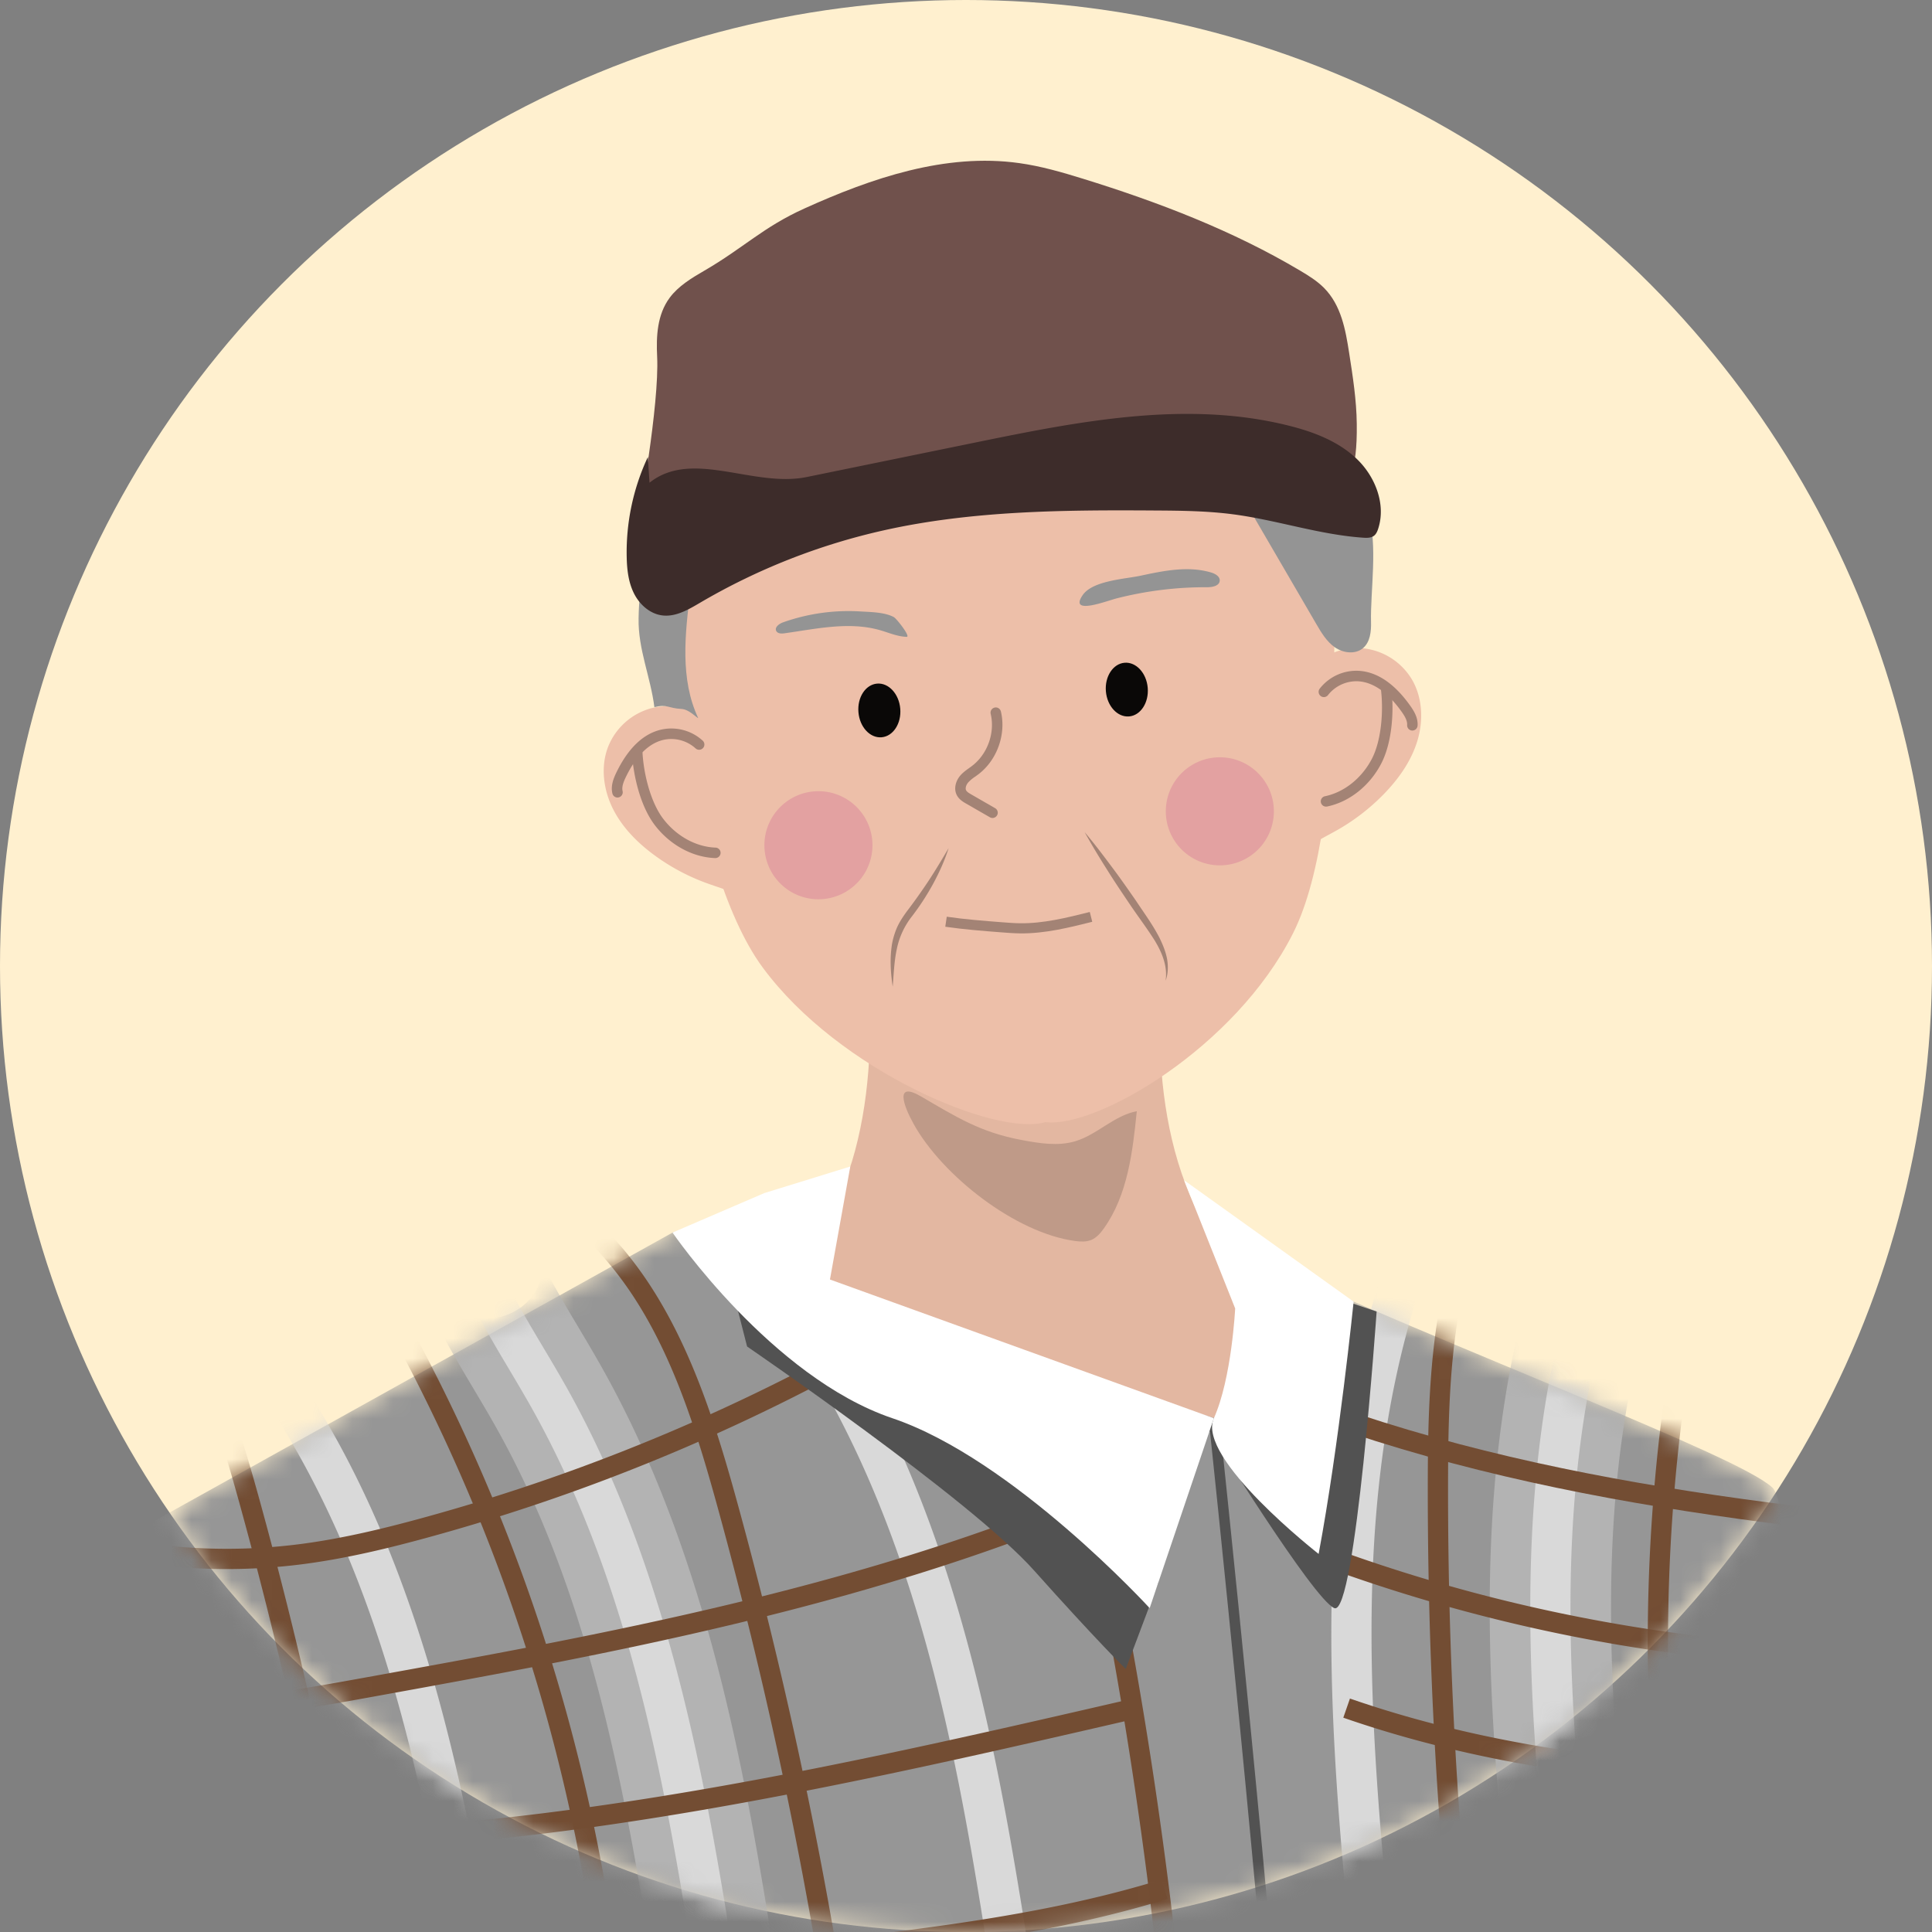 <svg width="96" height="96" xmlns="http://www.w3.org/2000/svg" xmlns:xlink="http://www.w3.org/1999/xlink">
    <rect width="100%" height="100%" fill="#808080" stroke="none"/>
    <defs>
        <path d="M36.336 60.508c-1.823.397-2.919.738-2.919.738l-25 13.914C17.072 87.746 31.573 96 48 96c16.852 0 31.674-8.682 40.239-21.82a.866.866 0 0 0-.187-.28c-1.779-1.61-14.942-6.482-27.06-11.987-.167-.076-.337-.143-.506-.215-4.264-1.825-8.902-2.414-13.115-2.414-4.48 0-8.479.667-11.035 1.224z" id="b"/>
        <path d="M48 0C21.49 0 0 21.49 0 48s21.49 48 48 48 48-21.49 48-48S74.51 0 48 0z" id="d"/>
        <circle id="a" cx="48" cy="48" r="48"/>
    </defs>
    <g fill="none" fill-rule="evenodd">
        <use fill="#FFF0CF" xlink:href="#a"/>
        <mask id="c" fill="#fff">
            <use xlink:href="#b"/>
        </mask>
        <path d="M88.052 73.9c-1.778-1.61-14.942-6.482-27.06-11.987-.166-.076-.337-.143-.506-.215-8.8-3.765-19.191-2.27-24.15-1.19-1.824.397-2.918.738-2.918.738L7.338 75.762s.392 23.077 12.989 26.16c6.575 1.61 24.577 2.014 40.37 1.918l.258-.001c14.354-.093 26.815-.596 27.097-.978.593-.804 1.778-27.353 0-28.962" fill="#969696" mask="url(#c)"/>
        <path d="M12.566 65.795a.891.891 0 0 0 .54-.171c.32-.244.344-.65.226-.945a.943.943 0 0 0-.955-.584l.19 1.7zm13.317 46.257-1.998-.245c.363-2.965-.107-6.026-.562-8.987-1.604-10.438-3.262-21.231-8.5-30.573a88.33 88.33 0 0 0-1.148-1.968c-.719-1.208-1.461-2.457-2.093-3.762a1.355 1.355 0 0 1-.074-.992 1.052 1.052 0 0 1-.045-.097c-.193-.48-.015-1.07.422-1.404a1.132 1.132 0 0 1 1.384-.01c.56.424.666 1.205.265 1.91.565 1.13 1.228 2.245 1.87 3.326.398.667.795 1.335 1.175 2.013 5.416 9.66 7.179 21.13 8.734 31.251.475 3.096.967 6.297.57 9.538zM38.755 62.697a.887.887 0 0 0 .54-.172c.32-.244.343-.65.225-.945a.94.94 0 0 0-.955-.584l.19 1.7zm13.316 46.257-1.998-.245c.364-2.965-.107-6.027-.562-8.988-1.603-10.437-3.262-21.23-8.5-30.572-.37-.662-.759-1.314-1.147-1.966-.718-1.209-1.462-2.458-2.094-3.764a1.36 1.36 0 0 1-.074-.992 1.003 1.003 0 0 1-.045-.097c-.192-.48-.015-1.07.422-1.404a1.133 1.133 0 0 1 1.384-.011c.56.425.667 1.206.265 1.91.566 1.132 1.23 2.247 1.873 3.329.397.666.793 1.334 1.173 2.01 5.416 9.66 7.178 21.131 8.733 31.252.476 3.096.967 6.297.57 9.538zM70.243 57.714a.938.938 0 0 0-.778.803c-.041.314.083.702.453.858.18.076.38.084.566.032l-.24-1.693zm-1.175 49.808c-1.19-3.041-1.508-6.264-1.816-9.38-1.006-10.19-2.147-21.74.701-32.442.2-.75.42-1.496.638-2.243.354-1.205.72-2.45.987-3.685-.565-.595-.65-1.37-.217-1.916a1.132 1.132 0 0 1 1.343-.334c.506.215.824.743.757 1.255a1.025 1.025 0 0 1-.02.107c.151.256.255.584.175.979-.288 1.42-.697 2.814-1.093 4.162a90.44 90.44 0 0 0-.624 2.192c-2.755 10.35-1.681 21.217-.644 31.727.295 2.98.6 6.062 1.687 8.845l-1.874.733z" fill="#D9D9D9" mask="url(#c)"/>
        <path d="M31.263 115.74 30 110.608l.406-.1a89.7 89.7 0 0 0-11.717-45.596l.875-.497a90.704 90.704 0 0 1 11.814 47.656l-.114 3.669zM42.587 111.53a229.474 229.474 0 0 0-6.951-36.713c-1.375-4.985-3.037-10.14-6.873-13.59l.674-.749c4.037 3.632 5.817 9.168 7.168 14.072a230.408 230.408 0 0 1 6.983 36.875l-1 .106zM58.634 111.869a229.385 229.385 0 0 0-4.78-37.059c-1.08-5.057-2.435-10.302-6.062-13.971l.717-.708c3.816 3.863 5.268 9.494 6.329 14.47a230.424 230.424 0 0 1 4.802 37.22l-1.006.048zM18.884 111.53a229.477 229.477 0 0 0-6.952-36.713c-1.374-4.985-3.036-10.14-6.872-13.59l.674-.749c4.037 3.632 5.817 9.168 7.168 14.072a230.4 230.4 0 0 1 6.983 36.875l-1 .106z" fill="#734D33" mask="url(#c)"/>
        <path d="M77.2 59.593a2.746 2.746 0 0 0 1.539 1.57c.53.216 1.099.261 1.637.155l-.887-5.675a2.947 2.947 0 0 0-2.456 2.57c-.05.44-.005.866.124 1.256.031-.15.06-.3.089-.45-.038.2-.05.392-.045.574zm.277 48.62c-1.338-3.28-1.736-6.79-2.087-9.887-1.172-10.344-2.5-22.07.282-33.165.194-.769.406-1.534.619-2.299.262-.943.514-1.849.722-2.743-.578-1.16-.49-2.52.313-3.562a3.166 3.166 0 0 1 3.69-.987c1.192.485 1.977 1.611 2.034 2.842.233.654.22 1.254.132 1.721-.284 1.51-.685 2.953-1.073 4.348-.2.715-.398 1.43-.579 2.15-2.516 10.033-1.308 20.7-.138 31.015.321 2.84.654 5.778 1.677 8.287l-5.592 2.28z" fill="#B3B3B3" mask="url(#c)"/>
        <path d="M79.8 57.632a.94.94 0 0 0-.767.815c-.037.315.093.7.465.852.18.074.382.078.566.023l-.264-1.69zm-.46 49.822c-1.232-3.024-1.596-6.242-1.95-9.354-1.152-10.176-2.459-21.708.235-32.449.189-.753.397-1.501.605-2.25.337-1.211.685-2.461.934-3.7-.574-.586-.67-1.361-.245-1.913.316-.41.854-.55 1.338-.353.51.207.835.73.775 1.244-.004.036-.01.072-.017.106.154.255.263.581.188.977-.267 1.425-.657 2.825-1.033 4.179-.204.732-.408 1.463-.592 2.2-2.605 10.387-1.376 21.238-.187 31.732.337 2.977.686 6.054 1.814 8.82l-1.864.76z" fill="#D9D9D9" mask="url(#c)"/>
        <path d="M24.065 59.785c-.106 0-.212.006-.319.017l.635 5.709a2.857 2.857 0 0 0 1.54-.58 2.743 2.743 0 0 0 1.07-1.917 2.667 2.667 0 0 0-.193-.542c.066.137.134.274.204.41a2.926 2.926 0 0 0-.211-1.244 2.95 2.95 0 0 0-2.726-1.853m15.408 50.22-5.994-.734c.329-2.69-.12-5.611-.554-8.437-1.577-10.26-3.207-20.87-8.266-29.894-.363-.647-.742-1.284-1.121-1.921-.741-1.245-1.507-2.533-2.176-3.917a3.291 3.291 0 0 1-.325-1.699c-.267-1.2.196-2.49 1.217-3.27a3.166 3.166 0 0 1 3.82-.017c1.05.795 1.49 2.084 1.236 3.356.436.809.917 1.617 1.418 2.46.406.681.81 1.363 1.198 2.054 5.595 9.978 7.387 21.641 8.968 31.931.473 3.08 1.01 6.571.579 10.088" fill="#B3B3B3" mask="url(#c)"/>
        <path d="M24.158 63.503a.863.863 0 0 0 .54-.171c.32-.244.343-.65.225-.945a.942.942 0 0 0-.954-.584l.189 1.7zm13.317 46.257-1.998-.244c.363-2.966-.108-6.027-.562-8.988-1.604-10.438-3.262-21.23-8.5-30.573-.371-.66-.76-1.313-1.147-1.965-.719-1.209-1.462-2.458-2.094-3.764a1.36 1.36 0 0 1-.075-.992 1.052 1.052 0 0 1-.044-.097c-.193-.48-.016-1.07.421-1.405a1.132 1.132 0 0 1 1.384-.01c.56.425.667 1.206.266 1.91.565 1.132 1.229 2.247 1.872 3.328.397.667.794 1.335 1.173 2.011 5.416 9.66 7.178 21.13 8.733 31.252.476 3.095.968 6.297.57 9.537z" fill="#D9D9D9" mask="url(#c)"/>
        <path d="m86.9 111.589-1.07-3.504a90.694 90.694 0 0 1-1.093-49.088l.975.25a89.698 89.698 0 0 0 .647 47.074l.418-.01.124 5.278zM73.877 110.662a230.433 230.433 0 0 1-2.93-37.416c.02-5.086.286-10.895 3.23-15.458l.845.545c-2.797 4.336-3.05 9.747-3.068 14.917a229.386 229.386 0 0 0 2.917 37.252l-.994.16zM11.267 77.966c-2.015 0-4.025-.208-6.01-.62l.205-.986c3.093.644 6.252.769 9.386.373 2.236-.283 4.418-.836 6.07-1.287a96.922 96.922 0 0 0 24.62-10.552l.521.861a97.923 97.923 0 0 1-24.876 10.663c-1.684.459-3.91 1.023-6.209 1.314a29.543 29.543 0 0 1-3.707.234M6.317 85.749c-.636 0-1.27-.017-1.904-.054l.06-1.005c4.778.28 9.517-.58 14.099-1.411 11.205-2.033 23.904-4.338 35.558-9.23l.39.928c-11.756 4.934-24.513 7.25-35.768 9.292-3.853.7-8.154 1.48-12.435 1.48M12.61 92.053c-2.54 0-5.086-.098-7.636-.31l.083-1.004c17.452 1.456 34.733-2.53 51.448-6.386l.226.981c-14.358 3.311-29.133 6.719-44.122 6.719M10.932 99.78c-1.039 0-2.076-.012-3.115-.039l.026-1.006c11.032.283 22.184-1.03 32.967-2.301 5.616-.662 11.424-1.347 16.906-3.041l.297.962c-5.57 1.721-11.424 2.41-17.085 3.078-9.807 1.156-19.918 2.347-29.996 2.347" fill="#734D33" mask="url(#c)"/>
        <path d="M98.051 76.785c-13.64-1.294-28.021-3.107-40.744-9.686l.462-.894c12.563 6.497 26.836 8.294 40.377 9.578l-.095 1.002z" fill="#734D33" mask="url(#c)"/>
        <mask id="e" fill="#fff">
            <use xlink:href="#d"/>
        </mask>
        <path d="m66.292 78.026.339-.947a81.813 81.813 0 0 0 29.893 4.778l.026 1.006a82.813 82.813 0 0 1-30.259-4.836zM98.215 89.117c-10.892-.009-21.495-.303-31.467-3.766l.33-.951c9.825 3.411 20.335 3.701 31.138 3.71l-.001 1.007z" fill="#734D33" mask="url(#e)"/>
        <path d="M57.708 48.11c-.183 3.037-.124 6.116.665 9.068.79 2.952 2.359 5.787 4.828 7.798 0 0-.74 4.286-2.884 5.495h.05c-4.484-1.35-18.18-5.285-22.185-7.582 2.469-2.01 3.515-2.76 4.305-5.71.79-2.953.848-6.032.665-9.068" fill="#E3B7A1" mask="url(#e)"/>
        <path d="M66.13 26.591s1.008 14.04-1.873 19.77c-2.88 5.732-9.804 9.716-12.31 9.396-2.416.735-10.258-2.527-14.058-7.695-3.799-5.167-4.806-18.685-4.806-18.685l15.089-9.83 8.777-.739 3.304.58 5.877 7.203z" fill="#EDBFA9" mask="url(#e)"/>
        <path d="M35.194 35.827a3.215 3.215 0 0 0-2.833-.635 3.214 3.214 0 0 0-2.155 1.944c-.369.982-.22 2.11.249 3.05.468.938 1.233 1.703 2.08 2.322.78.57 1.64 1.03 2.548 1.364.696.256 1.433.443 2.04.87M65.025 33.312a3.214 3.214 0 0 1 2.686-1.1 3.214 3.214 0 0 1 2.45 1.557c.528.906.571 2.044.266 3.048-.305 1.003-.93 1.885-1.662 2.637a10.403 10.403 0 0 1-2.284 1.772c-.643.368-1.338.677-1.866 1.199" fill="#EDBFA9" mask="url(#e)"/>
        <path d="M44.733 35.214c.062.737-.353 1.373-.927 1.421-.574.049-1.09-.509-1.151-1.246-.062-.736.352-1.373.927-1.421.573-.048 1.09.51 1.151 1.246M57.03 34.178c.061.737-.353 1.373-.927 1.421-.574.048-1.09-.51-1.152-1.246-.062-.736.353-1.373.927-1.421.574-.049 1.09.509 1.152 1.246" fill="#0A0807" mask="url(#e)"/>
        <path d="M49.341 40.644a.26.26 0 0 1-.152-.033l-1.182-.68c-.143-.083-.34-.197-.454-.403-.183-.329-.057-.726.149-.974.136-.163.299-.28.456-.392.052-.037.104-.074.153-.113.761-.584 1.137-1.643.916-2.576a.26.26 0 1 1 .507-.12c.268 1.126-.186 2.405-1.104 3.11-.055.043-.112.083-.169.124a1.843 1.843 0 0 0-.358.3c-.092.112-.154.28-.094.389.043.078.158.144.26.203l1.18.68a.261.261 0 0 1-.108.485M70.202 36.299a.26.26 0 0 1-.282-.277c.014-.22-.127-.451-.282-.668-.675-.944-1.391-1.448-2.131-1.5a1.796 1.796 0 0 0-1.518.683.26.26 0 1 1-.413-.318 2.31 2.31 0 0 1 1.966-.885c.903.062 1.751.64 2.52 1.717.211.296.403.623.377 1.006a.26.26 0 0 1-.237.242" fill="#A38375" mask="url(#e)"/>
        <path d="M65.927 40.077a.26.26 0 0 1-.076-.515c.944-.201 1.807-.89 2.308-1.84.484-.92.584-2.372.466-3.404a.261.261 0 0 1 .23-.289c.138-.004.272.087.289.23.117 1.03.05 2.619-.524 3.706-.572 1.086-1.566 1.874-2.66 2.107a.245.245 0 0 1-.033.005M30.704 39.628a.26.26 0 0 1-.274-.2c-.09-.371.044-.726.202-1.053.58-1.191 1.318-1.903 2.198-2.115a2.311 2.311 0 0 1 2.087.543.26.26 0 0 1-.355.383 1.799 1.799 0 0 0-1.61-.419c-.72.174-1.343.791-1.85 1.835-.116.24-.216.492-.166.705a.26.26 0 0 1-.232.32" fill="#A38375" mask="url(#e)"/>
        <path d="M35.551 42.637a.244.244 0 0 1-.033 0c-1.117-.046-2.23-.656-2.976-1.63-.747-.977-1.08-2.532-1.136-3.568-.008-.143.101-.254.246-.274a.261.261 0 0 1 .275.246c.057 1.037.398 2.453 1.03 3.278.653.854 1.618 1.388 2.583 1.428a.26.26 0 0 1 .011.52" fill="#A38375" mask="url(#e)"/>
        <path d="M63.284 40.038a2.685 2.685 0 1 1-5.35.452 2.685 2.685 0 0 1 5.35-.452M43.338 41.72a2.685 2.685 0 1 1-5.35.45 2.685 2.685 0 0 1 5.35-.45" fill="#E3A1A1" mask="url(#e)"/>
        <path d="M53.41 61.663c.272.036.558.054.811-.05.27-.112.467-.346.636-.583 1.178-1.661 1.423-3.789 1.63-5.815-1.119.207-1.963 1.163-3.053 1.491-.861.26-1.786.105-2.67-.06-2.062-.382-3.268-1.158-5.015-2.173-1.294-.75-.866.447-.355 1.37 1.43 2.58 5.067 5.422 8.017 5.82" fill="#BF9A88" mask="url(#e)"/>
        <path d="M33.204 27.177c.451-1.004 1.2-1.839 1.945-2.648 1.002-1.088 2.022-2.166 3.162-3.107a18.164 18.164 0 0 1 11.65-4.112c1.56.018 3.108.238 4.647.486 3.1.502 6.401 1.243 8.52 3.56 1.039 1.135 1.699 2.559 2.343 3.957.267.58.538 1.176.594 1.813.055.637-.147 1.334-.666 1.708-.648.466-1.538.298-2.314.11l-3.45-.834c-1.427-.344-2.858-.69-4.318-.83-2.43-.234-4.878.106-7.286.51a136.103 136.103 0 0 0-10.724 2.247c-.982.248-2.762.967-3.767.427-1.116-.6-.756-2.352-.336-3.287" fill="#EDBFA9" mask="url(#e)"/>
        <path d="M56.679 28.606c1.156-.249 2.372-.496 3.504-.158.203.061.437.194.425.404-.016.26-.363.328-.623.327a17.844 17.844 0 0 0-4.51.557c-.476.121-2.368.857-1.684-.156.495-.734 2.104-.806 2.888-.974M38.907 30.925c-.194.07-.428.243-.336.427.07.137.262.137.413.116 1.578-.221 3.207-.594 4.74-.156.44.126.87.319 1.328.333.214.007-.497-.908-.643-.985-.458-.243-1.139-.246-1.645-.277a9.73 9.73 0 0 0-3.857.542" fill="#949494" mask="url(#e)"/>
        <path d="m64.03 107.882-.52.023c-.53-9.753-3.42-37.109-3.451-37.399l.517-.071c.032.29 2.924 27.67 3.454 37.447" fill="#525252" mask="url(#e)"/>
        <path d="m62.16 25.432 3.243 5.569c.251.432.516.878.926 1.164.411.286 1.012.364 1.395.043.36-.302.414-.83.402-1.3-.04-1.49.354-3.925-.144-5.33-.133-.375-1.1.226-1.372-.066-.274-.295-.652-.468-1.019-.633-1.87-.844-3.818-1.705-5.869-1.664M34.304 29.383c-.27 2.117-.519 4.368.39 6.299-.057 0-.455-.436-.831-.455-.672-.034-.694-.25-1.347-.089-.192-1.513-.815-2.884-.785-4.408.01-.454.018-.912.127-1.354.262-1.076 1.079-1.929 1.95-2.612" fill="#949494" mask="url(#e)"/>
        <path d="M32.653 17.72c-.05-1.008 0-2.084.622-2.924.426-.576 1.082-.976 1.728-1.35 1.944-1.127 2.912-2.16 4.98-3.092 3.316-1.498 6.992-2.763 10.659-2.25 1.08.15 2.127.454 3.161.774 3.772 1.167 7.472 2.59 10.8 4.57.424.25.844.514 1.183.854.857.862 1.073 2.081 1.251 3.228.183 1.173.367 2.349.38 3.533.03 2.482-.407 2.697-1.116 5.096-.555-.783-2.012-.72-3.007-.957-9.202-2.2-18.866.653-28.164 2.496-2.506.497-3.38-3.643-3.4-2.119-.004.3 1.04-5.483.923-7.858" fill="#70514C" mask="url(#e)"/>
        <path d="M32.191 22.71a11.18 11.18 0 0 0-1.051 4.951c.012.624.081 1.261.359 1.819.277.558.797 1.026 1.416 1.1.667.081 1.295-.292 1.876-.633a31.72 31.72 0 0 1 9.133-3.597c4.391-.98 8.933-1.013 13.434-.984 1.317.008 2.64.02 3.946.194 2.16.287 4.256 1.008 6.431 1.158.187.013.392.016.54-.098.107-.084.164-.218.206-.348.395-1.212-.141-2.586-1.062-3.468-.921-.882-2.162-1.35-3.399-1.658-5.053-1.262-10.364-.22-15.467.824l-8.465 1.733c-2.658.543-5.69-1.406-7.814.282" fill="#3D2C2A" mask="url(#e)"/>
        <path d="M47.138 42.14c-.193.61-.458 1.195-.762 1.759a12.558 12.558 0 0 1-1.043 1.61 3.887 3.887 0 0 0-.77 1.642c-.131.605-.154 1.24-.205 1.877-.095-.63-.142-1.273-.062-1.923.035-.325.125-.646.249-.956.13-.31.317-.589.504-.848a28.43 28.43 0 0 0 1.095-1.54c.347-.527.669-1.07.994-1.62" fill="#A38375" mask="url(#e)"/>
        <path d="M37.123 66.908s11.105 7.595 14.25 11.118c3.146 3.523 4.565 4.907 4.565 4.907l1.623-4.312-3.666-6.445s-9.693-3.964-9.882-3.964c-.188 0-8.223-6.521-8.223-6.521l1.333 5.217z" fill="#525252" mask="url(#e)"/>
        <path d="M53.895 41.348c.465.549.897 1.12 1.324 1.693.432.572.84 1.16 1.248 1.747.393.596.82 1.17 1.154 1.825.159.329.301.671.37 1.036.063.362.052.743-.073 1.082.107-.721-.177-1.393-.535-1.987-.37-.592-.806-1.164-1.207-1.757-.4-.593-.801-1.185-1.179-1.793a34.886 34.886 0 0 1-1.102-1.846" fill="#A38375" mask="url(#e)"/>
        <path d="M47.007 45.8c.921.135 1.85.206 2.779.278.299.023.598.046.898.05 1.194.015 2.369-.278 3.528-.568" stroke="#A38375" stroke-width=".503" mask="url(#e)"/>
        <path d="M60.059 71.043s5.19 8.417 6.242 8.864c1.052.447 2.103-14.739 2.103-14.739l-1.429-.478s-1.761 2.77-1.95 3.24c-.189.471-4.966 3.113-4.966 3.113" fill="#525252" mask="url(#e)"/>
        <path d="m42.25 57.964-4.273 1.32-4.56 1.962s4.919 7.194 10.926 9.225c6.006 2.03 12.783 9.436 12.783 9.436l3.191-9.436-19.077-6.893 1.01-5.614z" fill="#FFF" mask="url(#e)"/>
        <path d="m58.838 58.647 8.423 6.031s-.724 7.121-1.739 12.536c0 0-6.093-4.757-5.205-6.743.889-1.986 1.058-5.455 1.058-5.455l-2.537-6.37z" fill="#FFF" mask="url(#e)"/>
    </g>
</svg>
